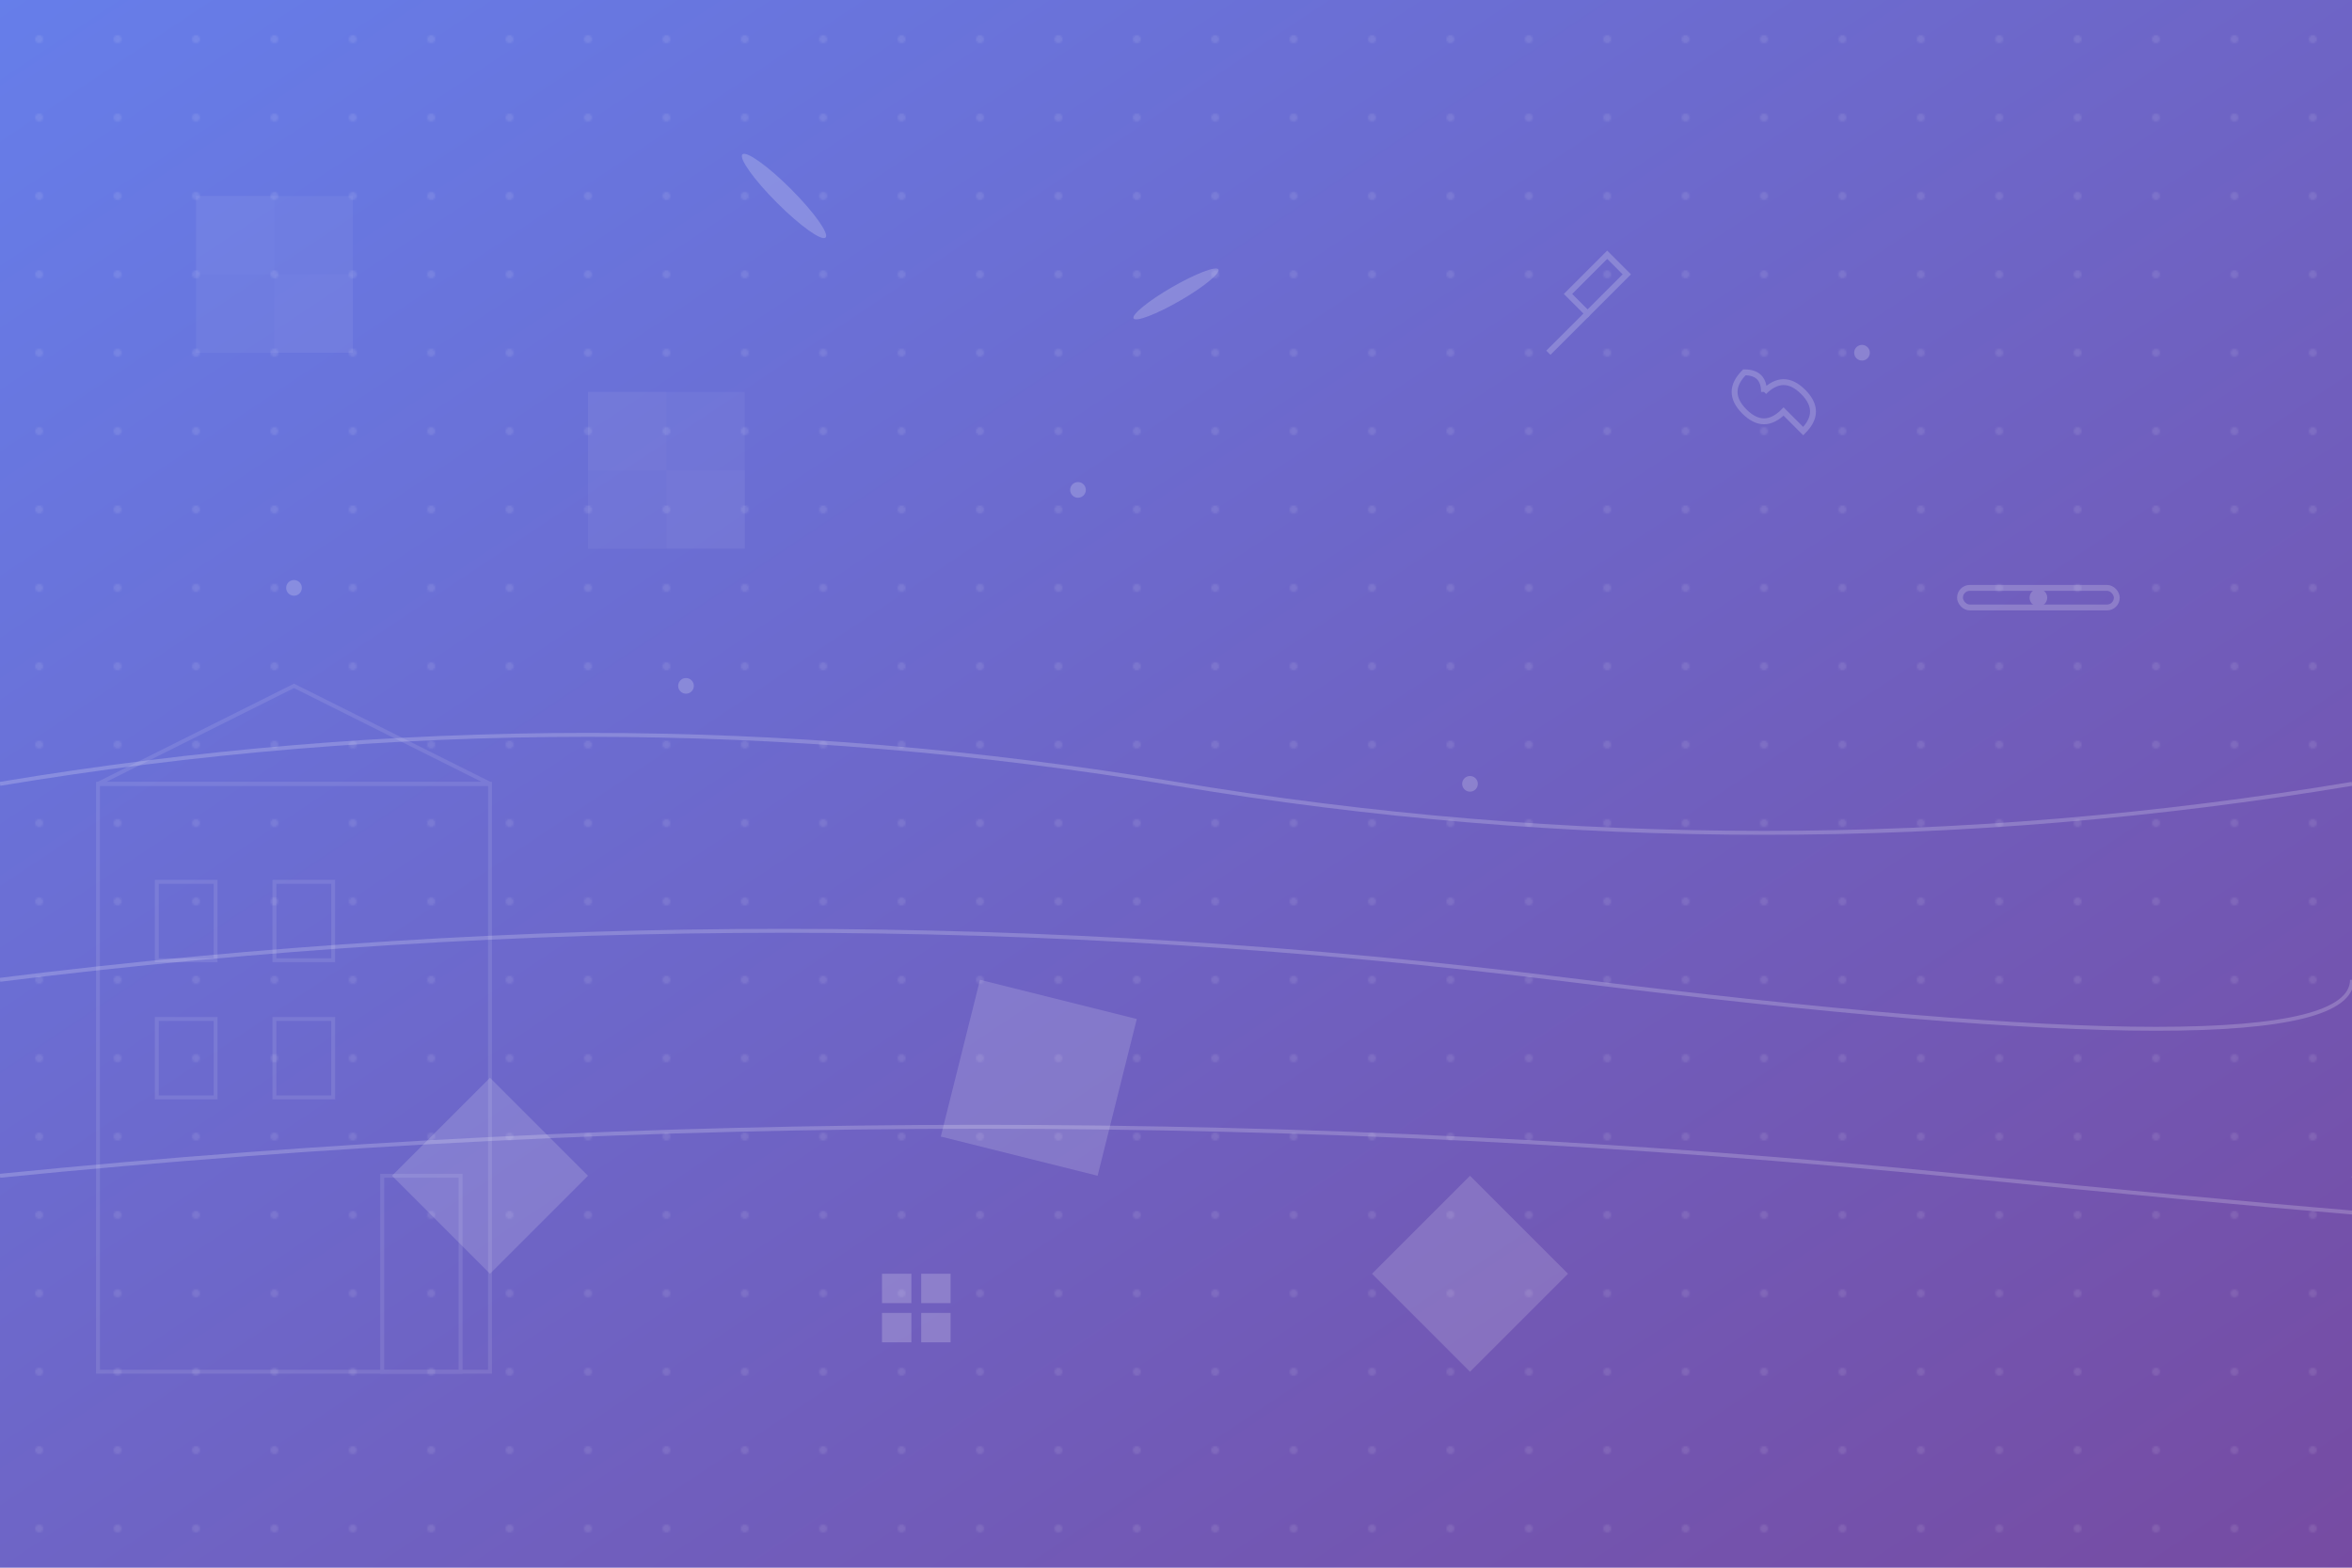 <svg width="1200" height="800" viewBox="0 0 1200 800" fill="none" xmlns="http://www.w3.org/2000/svg">
  <!-- Background gradient -->
  <defs>
    <linearGradient id="bg-gradient" x1="0%" y1="0%" x2="100%" y2="100%">
      <stop offset="0%" style="stop-color:#667eea;stop-opacity:1" />
      <stop offset="100%" style="stop-color:#764ba2;stop-opacity:1" />
    </linearGradient>
    <pattern id="dots" x="0" y="0" width="40" height="40" patternUnits="userSpaceOnUse">
      <circle cx="20" cy="20" r="2" fill="rgba(255,255,255,0.1)"/>
    </pattern>
  </defs>
  
  <!-- Background -->
  <rect width="1200" height="800" fill="url(#bg-gradient)"/>
  <rect width="1200" height="800" fill="url(#dots)"/>
  
  <!-- Abstract renovation elements -->
  <!-- Tiles pattern -->
  <g opacity="0.3">
    <rect x="100" y="100" width="40" height="40" fill="white" opacity="0.2"/>
    <rect x="140" y="100" width="40" height="40" fill="white" opacity="0.15"/>
    <rect x="100" y="140" width="40" height="40" fill="white" opacity="0.15"/>
    <rect x="140" y="140" width="40" height="40" fill="white" opacity="0.2"/>
    
    <rect x="300" y="200" width="40" height="40" fill="white" opacity="0.2"/>
    <rect x="340" y="200" width="40" height="40" fill="white" opacity="0.15"/>
    <rect x="300" y="240" width="40" height="40" fill="white" opacity="0.15"/>
    <rect x="340" y="240" width="40" height="40" fill="white" opacity="0.2"/>
  </g>
  
  <!-- Construction tools -->
  <g opacity="0.2" stroke="white" stroke-width="3" fill="none">
    <!-- Hammer -->
    <path d="M800 150 L820 130 L830 140 L810 160 Z"/>
    <line x1="810" y1="160" x2="790" y2="180"/>
    
    <!-- Wrench -->
    <path d="M900 200 Q910 190 920 200 Q930 210 920 220 L910 210 Q900 220 890 210 Q880 200 890 190 Q900 190 900 200"/>
    
    <!-- Level -->
    <rect x="1000" y="300" width="80" height="10" rx="5"/>
    <circle cx="1040" cy="305" r="3" fill="white"/>
  </g>
  
  <!-- Geometric shapes representing construction -->
  <g opacity="0.15" fill="white">
    <polygon points="200,600 250,550 300,600 250,650"/>
    <polygon points="500,500 580,520 560,600 480,580"/>
    <polygon points="700,650 750,600 800,650 750,700"/>
  </g>
  
  <!-- Abstract building outline -->
  <g opacity="0.1" stroke="white" stroke-width="2" fill="none">
    <rect x="50" y="400" width="200" height="300"/>
    <polygon points="50,400 150,350 250,400"/>
    <rect x="80" y="450" width="30" height="40"/>
    <rect x="140" y="450" width="30" height="40"/>
    <rect x="80" y="520" width="30" height="40"/>
    <rect x="140" y="520" width="30" height="40"/>
    <rect x="195" y="600" width="40" height="100"/>
  </g>
  
  <!-- Flowing lines -->
  <g opacity="0.2" stroke="white" stroke-width="2" fill="none">
    <path d="M0,400 Q300,350 600,400 T1200,400"/>
    <path d="M0,500 Q400,450 800,500 T1200,500"/>
    <path d="M0,600 Q500,550 1000,600 T1200,600"/>
  </g>
  
  <!-- Scattered renovation elements -->
  <g opacity="0.2" fill="white">
    <!-- Paint brush strokes -->
    <ellipse cx="400" cy="100" rx="30" ry="5" transform="rotate(45 400 100)"/>
    <ellipse cx="600" cy="150" rx="25" ry="4" transform="rotate(-30 600 150)"/>
    
    <!-- Screws/bolts -->
    <circle cx="150" cy="300" r="4"/>
    <circle cx="350" cy="350" r="4"/>
    <circle cx="550" cy="250" r="4"/>
    <circle cx="750" cy="400" r="4"/>
    <circle cx="950" cy="180" r="4"/>
    
    <!-- Small squares representing tiles -->
    <rect x="450" y="650" width="15" height="15"/>
    <rect x="470" y="650" width="15" height="15"/>
    <rect x="450" y="670" width="15" height="15"/>
    <rect x="470" y="670" width="15" height="15"/>
  </g>
</svg>
